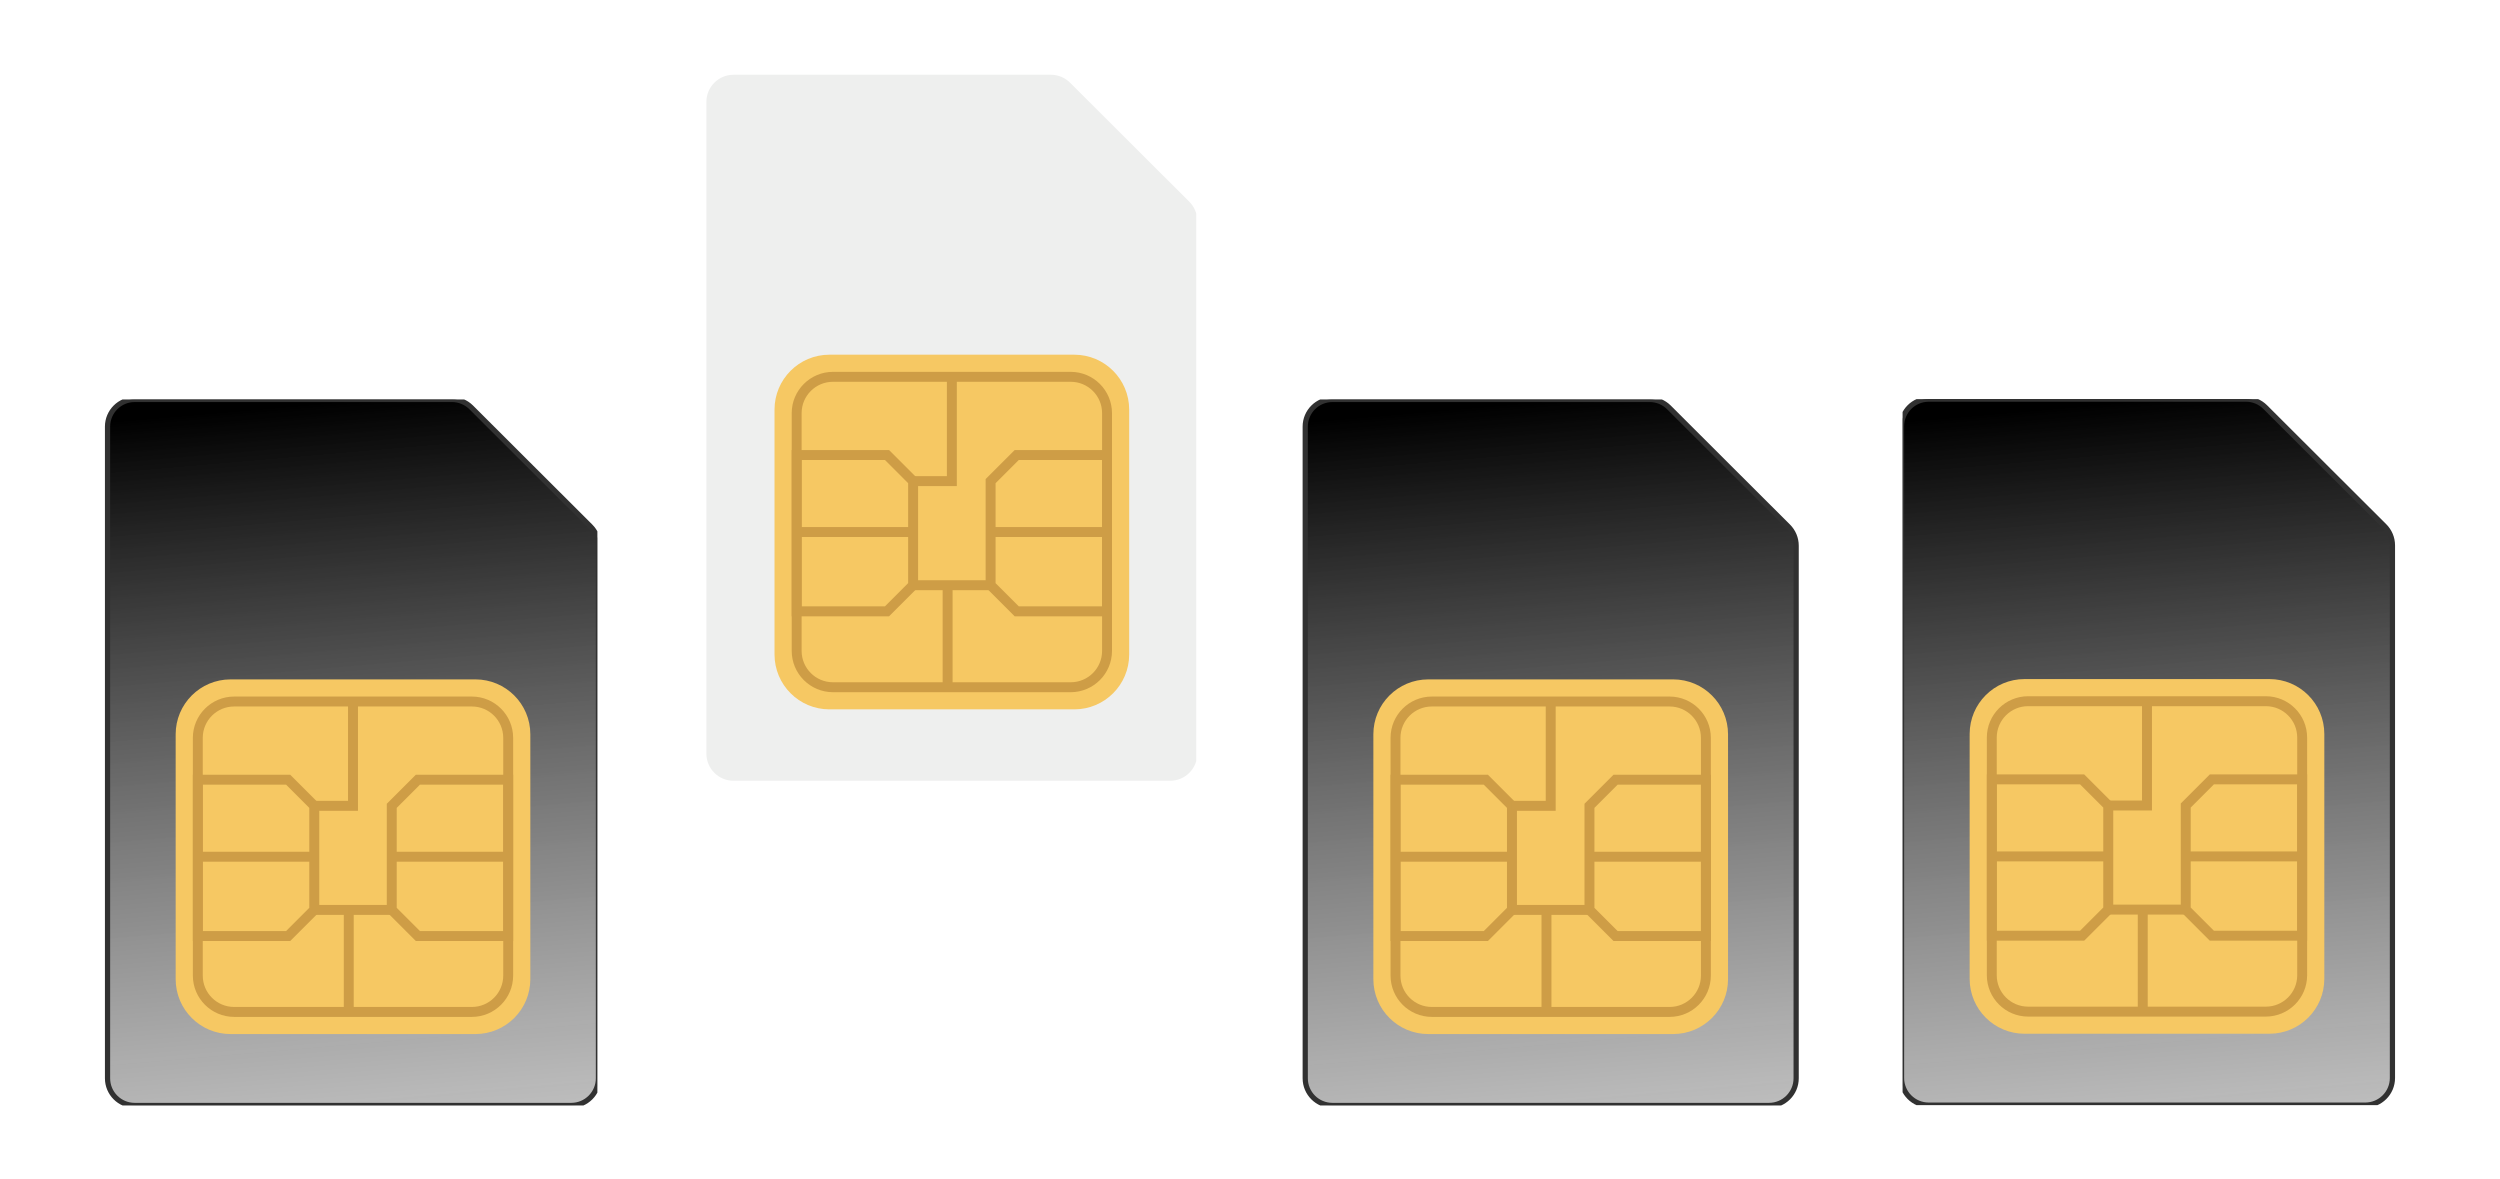 <svg width="350" height="165" viewBox="0 0 350 165" fill="none" xmlns="http://www.w3.org/2000/svg">
<g clip-path="url(#clip0_358_3483)">
<g clip-path="url(#clip1_358_3483)">
<path d="M167.622 30.935V105.505C167.622 107.604 165.921 109.306 163.822 109.307H102.696C100.597 109.307 98.894 107.605 98.894 105.505V14.267C98.894 12.167 100.597 10.465 102.696 10.465H147.121C148.126 10.465 149.09 10.863 149.803 11.571C156.161 17.9 160.139 21.916 166.499 28.236C167.217 28.95 167.622 29.922 167.622 30.935Z" fill="#EEEFEE"/>
<path d="M116.119 49.657H150.4C154.645 49.657 158.086 53.099 158.086 57.344V91.624C158.086 95.87 154.645 99.311 150.4 99.311H116.119C111.874 99.311 108.433 95.87 108.433 91.624V57.344C108.433 53.099 111.874 49.657 116.119 49.657Z" fill="#F6C863"/>
<path d="M149.907 96.909H116.612C113.425 96.901 110.844 94.318 110.839 91.131V57.836C110.844 54.647 113.428 52.063 116.617 52.059H149.907C153.094 52.066 155.675 54.649 155.68 57.836V91.131C155.675 94.318 153.094 96.901 149.907 96.909ZM116.612 53.451C114.191 53.453 112.229 55.415 112.227 57.836V91.131C112.229 93.552 114.191 95.514 116.612 95.516H149.907C152.328 95.514 154.29 93.552 154.292 91.131V57.836C154.29 55.415 152.328 53.453 149.907 53.451H116.612Z" fill="#CE9D46"/>
<path d="M155.68 86.283H142.053L137.989 82.22V67.069L142.053 63.006H155.68V86.283ZM142.629 84.889H154.292V64.397H142.629L139.38 67.646V81.64L142.629 84.889Z" fill="#CE9D46"/>
<path d="M138.685 73.787H154.989V75.179H138.685V73.787Z" fill="#CE9D46"/>
<path d="M124.467 86.283H110.839V63.006H124.472L128.535 67.069V82.218L124.467 86.283ZM112.226 84.889H123.891L127.138 81.64V67.645L123.891 64.397H112.226V84.889Z" fill="#CE9D46"/>
<path d="M111.531 73.787H127.835V75.179H111.531V73.787Z" fill="#CE9D46"/>
<path d="M127.833 81.233H138.683V82.626H127.833V81.233Z" fill="#CE9D46"/>
<path d="M133.956 68.053H127.833V66.66H132.564V52.754H133.956V68.053Z" fill="#CE9D46"/>
<path d="M131.971 81.929H133.363V96.213H131.971V81.929Z" fill="#CE9D46"/>
</g>
<g clip-path="url(#clip2_358_3483)">
<g filter="url(#filter0_i_358_3483)">
<path d="M83.783 76.392V150.962C83.783 153.061 82.082 154.763 79.982 154.764H18.857C16.757 154.764 15.055 153.062 15.055 150.962V59.724C15.055 57.624 16.757 55.922 18.857 55.922H63.282C64.287 55.922 65.251 56.32 65.963 57.028C72.322 63.357 76.3 67.373 82.659 73.693C83.378 74.407 83.782 75.379 83.783 76.392Z" fill="white" fill-opacity="0.1"/>
<path d="M83.783 76.392V150.962C83.783 153.061 82.082 154.763 79.982 154.764H18.857C16.757 154.764 15.055 153.062 15.055 150.962V59.724C15.055 57.624 16.757 55.922 18.857 55.922H63.282C64.287 55.922 65.251 56.32 65.963 57.028C72.322 63.357 76.3 67.373 82.659 73.693C83.378 74.407 83.782 75.379 83.783 76.392Z" fill="url(#paint0_linear_358_3483)"/>
</g>
<path d="M83.783 76.392V150.962C83.783 153.061 82.082 154.763 79.982 154.764H18.857C16.757 154.764 15.055 153.062 15.055 150.962V59.724C15.055 57.624 16.757 55.922 18.857 55.922H63.282C64.287 55.922 65.251 56.32 65.963 57.028C72.322 63.357 76.3 67.373 82.659 73.693C83.378 74.407 83.782 75.379 83.783 76.392Z" stroke="#313131" stroke-width="0.731"/>
<path d="M32.28 95.114H66.56C70.805 95.114 74.247 98.556 74.247 102.801V137.081C74.247 141.327 70.805 144.768 66.56 144.768H32.28C28.035 144.768 24.593 141.327 24.593 137.081V102.801C24.593 98.556 28.035 95.114 32.28 95.114Z" fill="#F6C863"/>
<path d="M66.068 142.367H32.773C29.586 142.359 27.005 139.776 27 136.589V103.294C27.005 100.105 29.589 97.521 32.777 97.517H66.068C69.255 97.524 71.836 100.107 71.841 103.294V136.589C71.836 139.776 69.255 142.359 66.068 142.367ZM32.773 98.909C30.352 98.911 28.39 100.873 28.387 103.294V136.589C28.39 139.01 30.352 140.972 32.773 140.974H66.068C68.489 140.972 70.45 139.01 70.453 136.589V103.294C70.45 100.873 68.489 98.911 66.068 98.909H32.773Z" fill="#CE9D46"/>
<path d="M71.84 131.741H58.213L54.15 127.678V112.527L58.213 108.464H71.84V131.741ZM58.789 130.347H70.453V109.855H58.789L55.541 113.104V127.098L58.789 130.347Z" fill="#CE9D46"/>
<path d="M54.845 119.245H71.149V120.637H54.845V119.245Z" fill="#CE9D46"/>
<path d="M40.628 131.741H27V108.464H40.633L44.696 112.527V127.676L40.628 131.741ZM28.387 130.347H40.052L43.299 127.098V113.103L40.052 109.855H28.387V130.347Z" fill="#CE9D46"/>
<path d="M27.691 119.245H43.995V120.637H27.691V119.245Z" fill="#CE9D46"/>
<path d="M43.994 126.691H54.844V128.084H43.994V126.691Z" fill="#CE9D46"/>
<path d="M50.116 113.512H43.994V112.119H48.724V98.213H50.116V113.512Z" fill="#CE9D46"/>
<path d="M48.131 127.387H49.523V141.671H48.131V127.387Z" fill="#CE9D46"/>
</g>
<g clip-path="url(#clip3_358_3483)">
<g filter="url(#filter1_i_358_3483)">
<path d="M251.461 76.392V150.962C251.461 153.061 249.76 154.763 247.661 154.764H186.535C184.436 154.764 182.733 153.062 182.733 150.962V59.724C182.733 57.624 184.436 55.922 186.535 55.922H230.96C231.965 55.922 232.929 56.32 233.642 57.028C240 63.357 243.978 67.373 250.338 73.693C251.056 74.407 251.46 75.379 251.461 76.392Z" fill="white" fill-opacity="0.1"/>
<path d="M251.461 76.392V150.962C251.461 153.061 249.76 154.763 247.661 154.764H186.535C184.436 154.764 182.733 153.062 182.733 150.962V59.724C182.733 57.624 184.436 55.922 186.535 55.922H230.96C231.965 55.922 232.929 56.32 233.642 57.028C240 63.357 243.978 67.373 250.338 73.693C251.056 74.407 251.46 75.379 251.461 76.392Z" fill="url(#paint1_linear_358_3483)"/>
</g>
<path d="M251.461 76.392V150.962C251.461 153.061 249.76 154.763 247.661 154.764H186.535C184.436 154.764 182.733 153.062 182.733 150.962V59.724C182.733 57.624 184.436 55.922 186.535 55.922H230.96C231.965 55.922 232.929 56.32 233.642 57.028C240 63.357 243.978 67.373 250.338 73.693C251.056 74.407 251.46 75.379 251.461 76.392Z" stroke="#313131" stroke-width="0.731"/>
<path d="M199.958 95.114H234.238C238.484 95.114 241.925 98.556 241.925 102.801V137.081C241.925 141.327 238.484 144.768 234.238 144.768H199.958C195.713 144.768 192.271 141.327 192.271 137.081V102.801C192.271 98.556 195.713 95.114 199.958 95.114Z" fill="#F6C863"/>
<path d="M233.745 142.367H200.45C197.263 142.359 194.682 139.776 194.678 136.589V103.294C194.682 100.105 197.266 97.521 200.455 97.517H233.746C236.933 97.524 239.514 100.107 239.518 103.294V136.589C239.514 139.776 236.933 142.359 233.745 142.367ZM200.45 98.909C198.029 98.911 196.068 100.873 196.065 103.294V136.589C196.068 139.01 198.029 140.972 200.45 140.974H233.745C236.166 140.972 238.128 139.01 238.131 136.589V103.294C238.128 100.873 236.166 98.911 233.745 98.909H200.45Z" fill="#CE9D46"/>
<path d="M239.519 131.741H225.892L221.828 127.678V112.527L225.892 108.464H239.519V131.741ZM226.468 130.347H238.131V109.855H226.468L223.219 113.104V127.098L226.468 130.347Z" fill="#CE9D46"/>
<path d="M222.523 119.245H238.828V120.637H222.523V119.245Z" fill="#CE9D46"/>
<path d="M208.306 131.741H194.678V108.464H208.311L212.374 112.527V127.676L208.306 131.741ZM196.065 130.347H207.73L210.977 127.098V113.103L207.73 109.855H196.065V130.347Z" fill="#CE9D46"/>
<path d="M195.369 119.245H211.673V120.637H195.369V119.245Z" fill="#CE9D46"/>
<path d="M211.673 126.691H222.522V128.084H211.673V126.691Z" fill="#CE9D46"/>
<path d="M217.795 113.512H211.673V112.119H216.403V98.213H217.795V113.512Z" fill="#CE9D46"/>
<path d="M215.81 127.387H217.202V141.671H215.81V127.387Z" fill="#CE9D46"/>
</g>
<g clip-path="url(#clip4_358_3483)">
<g filter="url(#filter2_i_358_3483)">
<path d="M334.941 76.348V150.918C334.941 153.017 333.239 154.719 331.14 154.72H270.015C267.915 154.72 266.213 153.018 266.213 150.918V59.68C266.213 57.58 267.915 55.878 270.015 55.878H314.439C315.444 55.878 316.408 56.276 317.121 56.984C323.48 63.313 327.458 67.329 333.817 73.649C334.536 74.363 334.94 75.335 334.941 76.348Z" fill="white" fill-opacity="0.1"/>
<path d="M334.941 76.348V150.918C334.941 153.017 333.239 154.719 331.14 154.72H270.015C267.915 154.72 266.213 153.018 266.213 150.918V59.68C266.213 57.58 267.915 55.878 270.015 55.878H314.439C315.444 55.878 316.408 56.276 317.121 56.984C323.48 63.313 327.458 67.329 333.817 73.649C334.536 74.363 334.94 75.335 334.941 76.348Z" fill="url(#paint2_linear_358_3483)"/>
</g>
<path d="M334.941 76.348V150.918C334.941 153.017 333.239 154.719 331.14 154.72H270.015C267.915 154.72 266.213 153.018 266.213 150.918V59.68C266.213 57.58 267.915 55.878 270.015 55.878H314.439C315.444 55.878 316.408 56.276 317.121 56.984C323.48 63.313 327.458 67.329 333.817 73.649C334.536 74.363 334.94 75.335 334.941 76.348Z" stroke="#313131" stroke-width="0.731"/>
<path d="M283.438 95.07H317.718C321.963 95.07 325.405 98.512 325.405 102.757V137.037C325.405 141.283 321.963 144.724 317.718 144.724H283.438C279.192 144.724 275.751 141.283 275.751 137.037V102.757C275.751 98.512 279.192 95.07 283.438 95.07Z" fill="#F6C863"/>
<path d="M317.225 142.323H283.93C280.743 142.315 278.162 139.732 278.157 136.545V103.25C278.162 100.061 280.746 97.477 283.935 97.473H317.225C320.412 97.48 322.993 100.063 322.998 103.25V136.545C322.993 139.732 320.412 142.315 317.225 142.323ZM283.93 98.865C281.509 98.867 279.547 100.829 279.545 103.25V136.545C279.547 138.966 281.509 140.928 283.93 140.93H317.225C319.646 140.928 321.608 138.966 321.61 136.545V103.25C321.608 100.829 319.646 98.867 317.225 98.865H283.93Z" fill="#CE9D46"/>
<path d="M322.998 131.697H309.371L305.308 127.634V112.483L309.371 108.42H322.998V131.697ZM309.947 130.303H321.611V109.811H309.947L306.699 113.06V127.054L309.947 130.303Z" fill="#CE9D46"/>
<path d="M306.003 119.201H322.307V120.593H306.003V119.201Z" fill="#CE9D46"/>
<path d="M291.785 131.697H278.157V108.42H291.79L295.854 112.483V127.632L291.785 131.697ZM279.545 130.303H291.209L294.457 127.054V113.059L291.209 109.811H279.545V130.303Z" fill="#CE9D46"/>
<path d="M278.85 119.201H295.154V120.593H278.85V119.201Z" fill="#CE9D46"/>
<path d="M295.152 126.647H306.002V128.04H295.152V126.647Z" fill="#CE9D46"/>
<path d="M301.275 113.467H295.152V112.075H299.882V98.168H301.275V113.467Z" fill="#CE9D46"/>
<path d="M299.289 127.343H300.681V141.627H299.289V127.343Z" fill="#CE9D46"/>
</g>
</g>
<defs>
<filter id="filter0_i_358_3483" x="14.69" y="55.556" width="69.459" height="99.573" filterUnits="userSpaceOnUse" color-interpolation-filters="sRGB">
<feFlood flood-opacity="0" result="BackgroundImageFix"/>
<feBlend mode="normal" in="SourceGraphic" in2="BackgroundImageFix" result="shape"/>
<feColorMatrix in="SourceAlpha" type="matrix" values="0 0 0 0 0 0 0 0 0 0 0 0 0 0 0 0 0 0 127 0" result="hardAlpha"/>
<feOffset/>
<feGaussianBlur stdDeviation="4.367"/>
<feComposite in2="hardAlpha" operator="arithmetic" k2="-1" k3="1"/>
<feColorMatrix type="matrix" values="0 0 0 0 0 0 0 0 0 0 0 0 0 0 0 0 0 0 0.9 0"/>
<feBlend mode="normal" in2="shape" result="effect1_innerShadow_358_3483"/>
</filter>
<filter id="filter1_i_358_3483" x="182.368" y="55.556" width="69.459" height="99.573" filterUnits="userSpaceOnUse" color-interpolation-filters="sRGB">
<feFlood flood-opacity="0" result="BackgroundImageFix"/>
<feBlend mode="normal" in="SourceGraphic" in2="BackgroundImageFix" result="shape"/>
<feColorMatrix in="SourceAlpha" type="matrix" values="0 0 0 0 0 0 0 0 0 0 0 0 0 0 0 0 0 0 127 0" result="hardAlpha"/>
<feOffset/>
<feGaussianBlur stdDeviation="4.367"/>
<feComposite in2="hardAlpha" operator="arithmetic" k2="-1" k3="1"/>
<feColorMatrix type="matrix" values="0 0 0 0 0 0 0 0 0 0 0 0 0 0 0 0 0 0 0.9 0"/>
<feBlend mode="normal" in2="shape" result="effect1_innerShadow_358_3483"/>
</filter>
<filter id="filter2_i_358_3483" x="265.847" y="55.512" width="69.459" height="99.573" filterUnits="userSpaceOnUse" color-interpolation-filters="sRGB">
<feFlood flood-opacity="0" result="BackgroundImageFix"/>
<feBlend mode="normal" in="SourceGraphic" in2="BackgroundImageFix" result="shape"/>
<feColorMatrix in="SourceAlpha" type="matrix" values="0 0 0 0 0 0 0 0 0 0 0 0 0 0 0 0 0 0 127 0" result="hardAlpha"/>
<feOffset/>
<feGaussianBlur stdDeviation="4.367"/>
<feComposite in2="hardAlpha" operator="arithmetic" k2="-1" k3="1"/>
<feColorMatrix type="matrix" values="0 0 0 0 0 0 0 0 0 0 0 0 0 0 0 0 0 0 0.9 0"/>
<feBlend mode="normal" in2="shape" result="effect1_innerShadow_358_3483"/>
</filter>
<linearGradient id="paint0_linear_358_3483" x1="49.419" y1="55.922" x2="60.599" y2="185.22" gradientUnits="userSpaceOnUse">
<stop/>
<stop offset="1" stop-color="#666666" stop-opacity="0.2"/>
</linearGradient>
<linearGradient id="paint1_linear_358_3483" x1="217.097" y1="55.922" x2="228.277" y2="185.22" gradientUnits="userSpaceOnUse">
<stop/>
<stop offset="1" stop-color="#666666" stop-opacity="0.2"/>
</linearGradient>
<linearGradient id="paint2_linear_358_3483" x1="300.577" y1="55.878" x2="311.756" y2="185.176" gradientUnits="userSpaceOnUse">
<stop/>
<stop offset="1" stop-color="#666666" stop-opacity="0.2"/>
</linearGradient>
<clipPath id="clip0_358_3483">
<rect width="350" height="165" fill="white"/>
</clipPath>
<clipPath id="clip1_358_3483">
<rect width="83.636" height="98.842" fill="white" transform="translate(83.837 10.465)"/>
</clipPath>
<clipPath id="clip2_358_3483">
<rect width="83.636" height="98.842" fill="white" transform="translate(-0.002 55.922)"/>
</clipPath>
<clipPath id="clip3_358_3483">
<rect width="98.842" height="98.842" fill="white" transform="translate(167.677 55.922)"/>
</clipPath>
<clipPath id="clip4_358_3483">
<rect width="83.636" height="98.842" fill="white" transform="translate(266.362 55.878)"/>
</clipPath>
</defs>
</svg>
